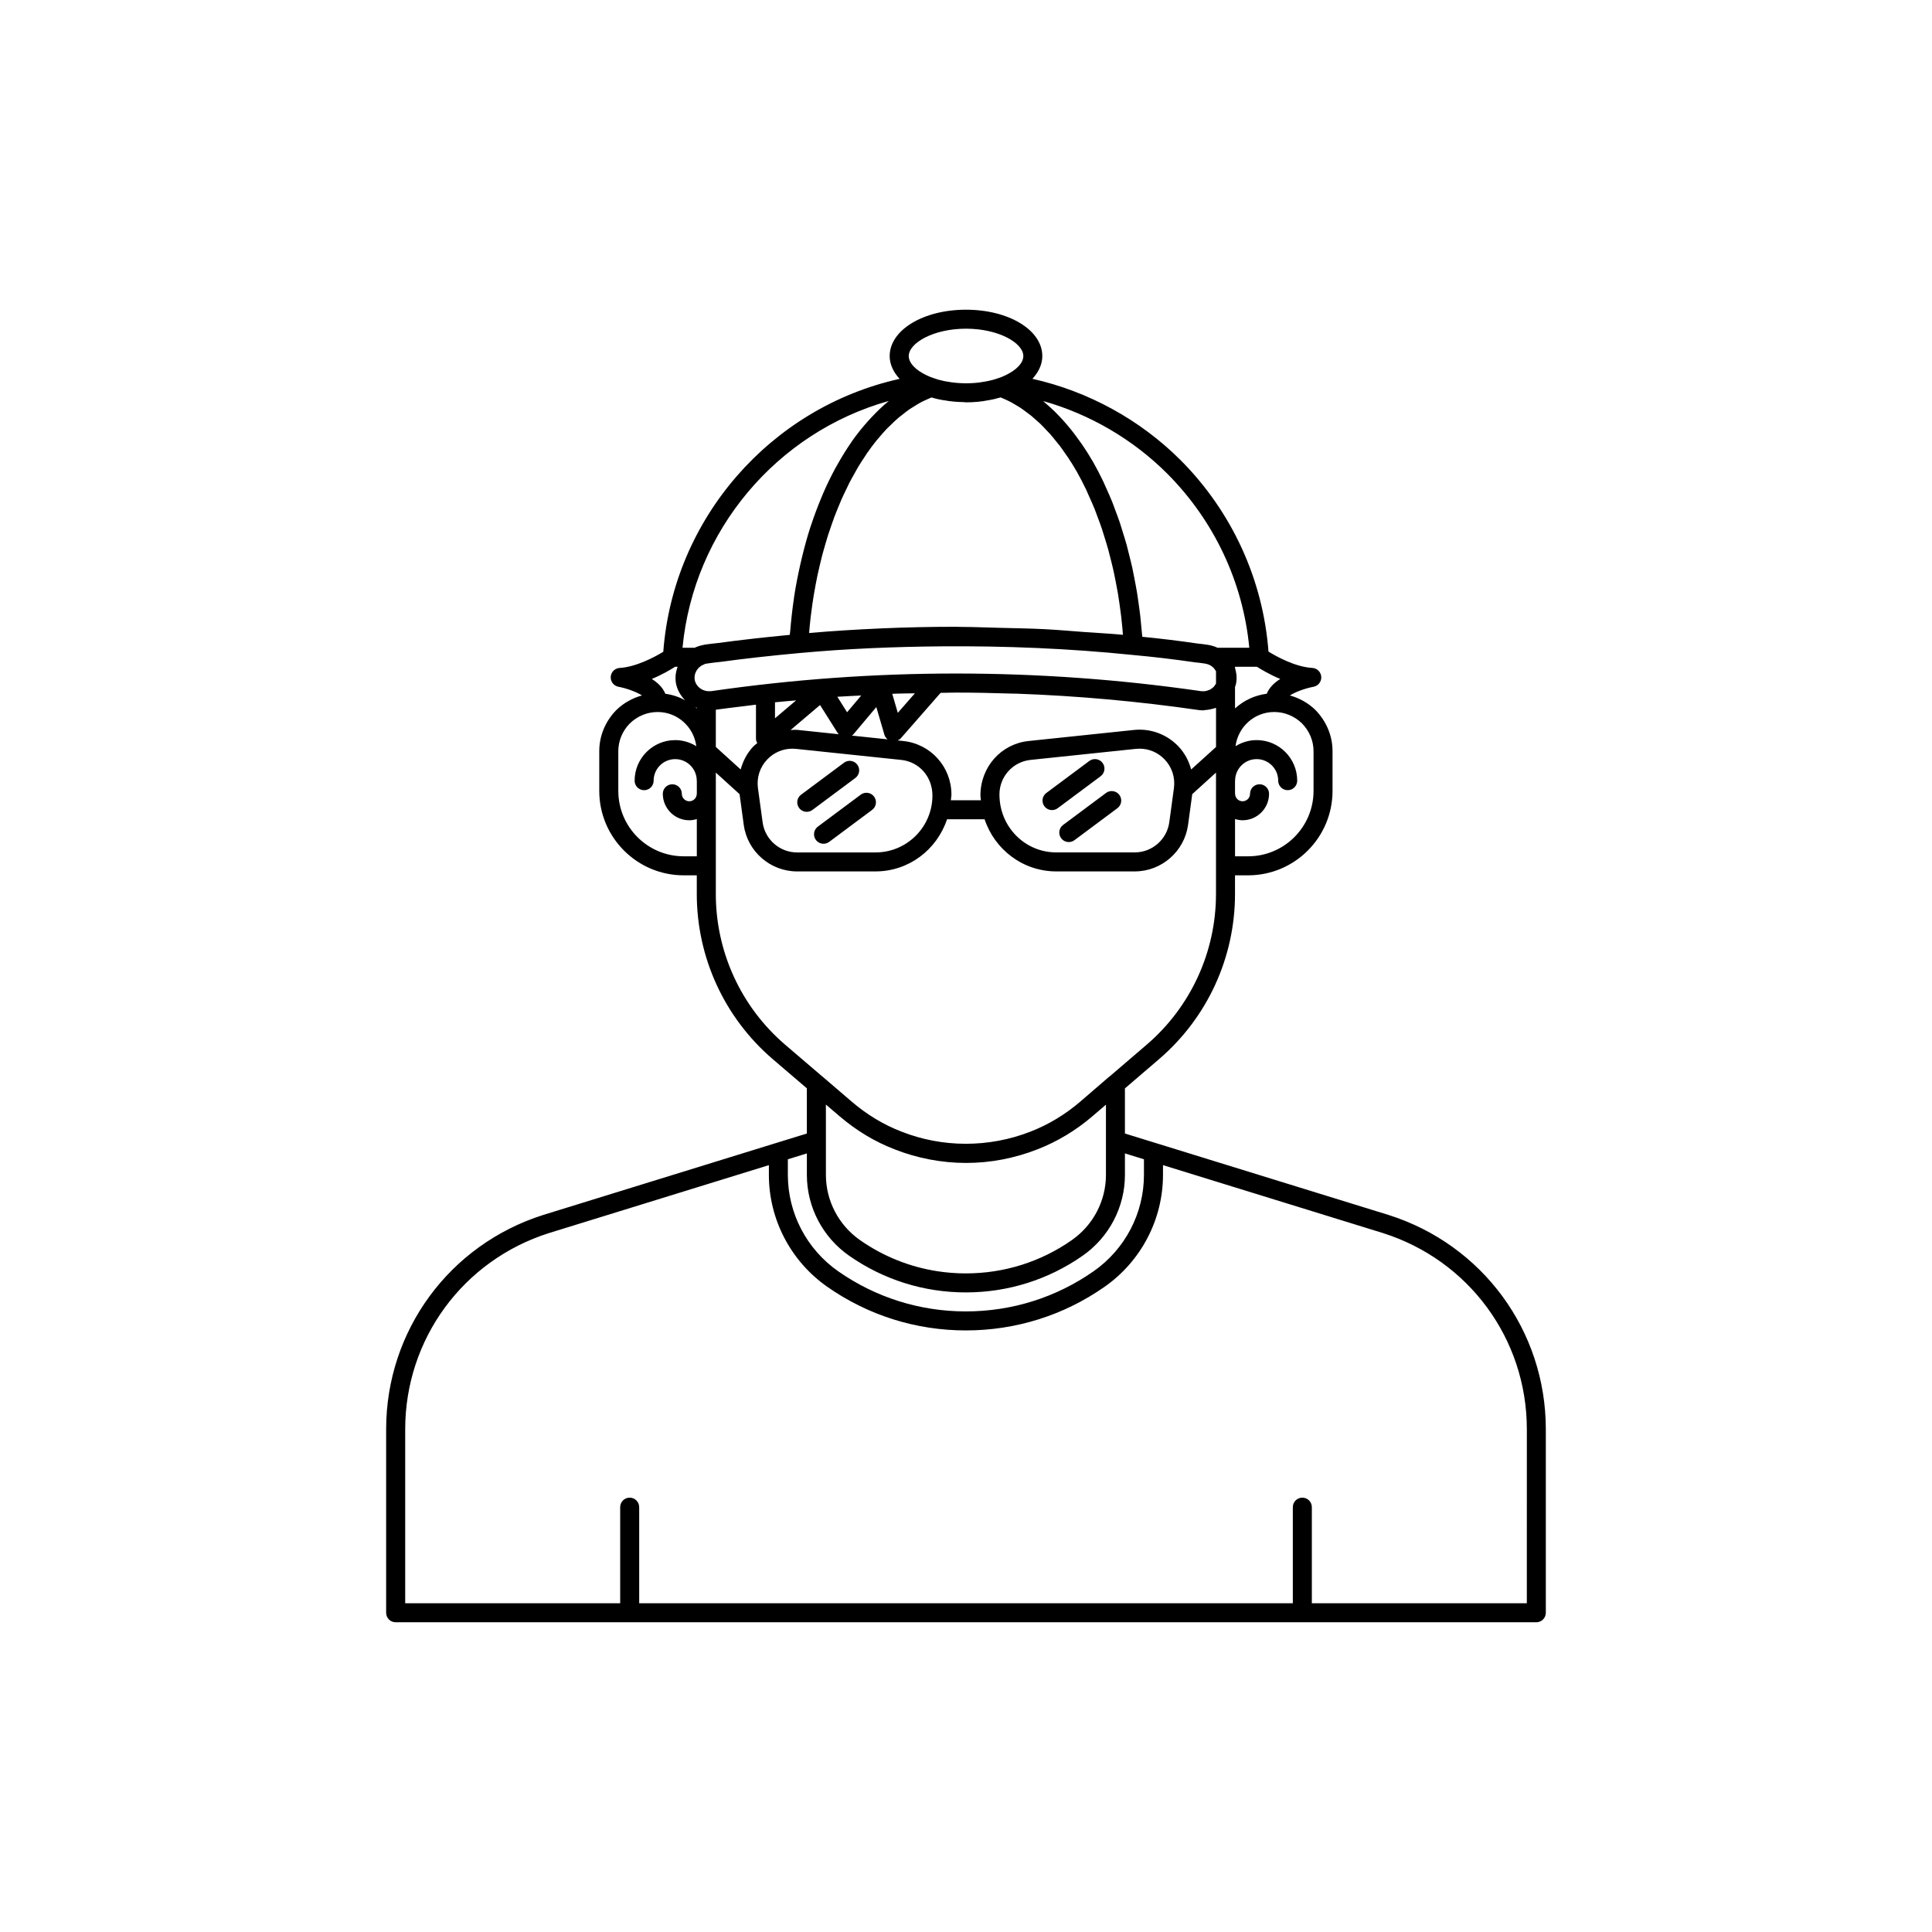 <?xml version="1.0" encoding="UTF-8"?>
<!-- Uploaded to: ICON Repo, www.iconrepo.com, Generator: ICON Repo Mixer Tools -->
<svg fill="#000000" width="800px" height="800px" version="1.1" viewBox="144 144 512 512" xmlns="http://www.w3.org/2000/svg">
 <g>
  <path d="m511.93 465.96-61.512-19.004-8.301-2.562v-11.961l9.098-7.797c12.758-10.965 20.074-26.906 20.074-43.73v-4.938h3.473c12.336 0 22.371-10.035 22.371-22.367v-10.527c0-4.055-1.598-7.918-4.535-10.922-1.93-1.887-4.266-3.152-6.769-3.856 1.559-0.965 4.019-1.867 6.277-2.301 1.25-0.238 2.125-1.371 2.043-2.641-0.09-1.266-1.102-2.277-2.371-2.348-4.598-0.262-9.652-3.117-11.617-4.332-1.453-19.074-9.648-37.039-23.262-50.703-10.758-10.758-24.535-18.281-39.297-21.586 1.648-1.801 2.621-3.844 2.621-6.027 0-6.887-8.879-12.285-20.223-12.285-11.34 0-20.227 5.398-20.227 12.285 0 2.195 0.98 4.242 2.629 6.043-34.211 7.594-59.969 37.027-62.625 72.324-2.438 1.5-7.356 4.047-11.555 4.285-1.27 0.07-2.289 1.078-2.371 2.348-0.082 1.273 0.797 2.402 2.047 2.641 2.203 0.418 4.668 1.324 6.242 2.293-2.519 0.703-4.875 1.984-6.832 3.902-2.898 2.961-4.496 6.828-4.496 10.879v10.527c0 12.336 10.035 22.367 22.371 22.367h3.473v4.938c0 16.824 7.316 32.762 20.082 43.734l9.086 7.773v11.98l-8.301 2.562h-0.004l-61.527 19.008c-24.918 7.887-41.66 30.719-41.66 56.816v48.617c0 1.391 1.125 2.519 2.519 2.519h302.29c1.391 0 2.519-1.125 2.519-2.519v-48.617c0-26.105-16.762-48.938-41.727-56.82zm-159.14-14.738 5.039-1.555v5.703c0 8.508 4.188 16.516 11.203 21.41 9.105 6.363 19.797 9.723 30.918 9.723 11.152 0 21.859-3.363 30.961-9.723 7.016-4.898 11.207-12.902 11.207-21.414v-5.699l5.039 1.555v4.144c0 10.152-4.992 19.703-13.359 25.543-9.953 6.953-21.656 10.629-33.852 10.629-12.156 0-23.848-3.676-33.805-10.629-8.359-5.844-13.352-15.391-13.352-25.543zm106.88-103.3c-0.617-2.301-1.754-4.449-3.469-6.219-3.066-3.164-7.391-4.719-11.715-4.254l-27.902 2.926c-7.277 0.762-12.762 6.856-12.762 14.445 0 0.43 0.102 0.832 0.129 1.258h-7.965c0.039-0.516 0.152-1.004 0.152-1.531 0-7.316-5.484-13.41-12.762-14.172l-1.492-0.156c0.289-0.145 0.59-0.281 0.809-0.531l10.574-12.074c0.371-0.004 0.742-0.016 1.117-0.02 1.02-0.008 2.043-0.055 3.062-0.051 4.816 0 9.637 0.105 14.453 0.258 0.539 0.016 1.074 0.012 1.613 0.031 16.086 0.578 32.148 2.023 48.125 4.336 0.414 0.055 0.82 0.082 1.23 0.082 0.184 0 0.348-0.066 0.531-0.078 0.5-0.031 0.98-0.109 1.457-0.215 0.332-0.074 0.656-0.145 0.973-0.254 0.141-0.051 0.297-0.059 0.434-0.113v10.367zm-50.809 6.625c0-4.731 3.547-8.668 8.246-9.164l27.902-2.926c0.328-0.031 0.652-0.051 0.98-0.051 2.481 0 4.848 0.992 6.598 2.801 1.984 2.043 2.898 4.832 2.516 7.656l-1.234 9.062c-0.625 4.543-4.551 7.969-9.133 7.969l-20.801 0.004c-8.309 0-15.074-6.762-15.074-15.352zm-75.16-12.598v-9.867c2.457-0.352 4.918-0.621 7.375-0.93 1.09-0.137 2.176-0.277 3.266-0.41v9.051c0 0.414 0.148 0.793 0.336 1.148-0.301 0.262-0.641 0.469-0.922 0.758-1.715 1.77-2.852 3.922-3.469 6.219zm-3.742-21.578c0.43-0.242 0.914-0.414 1.023-0.477 0.215 0 0.453-0.031 0.684-0.094 1.023-0.141 2.047-0.277 3.184-0.383 6.406-0.871 13.289-1.645 21.055-2.356 12.492-1.152 25.102-1.672 37.742-1.773 16.797-0.133 33.66 0.555 50.469 2.277 5.465 0.496 10.996 1.148 16.535 1.957 0.914 0.098 1.781 0.191 2.656 0.332 0.59 0.102 1.066 0.266 1.52 0.523 0.547 0.305 0.961 0.77 1.281 1.281 0.051 0.078 0.105 0.156 0.148 0.238v3.242c-0.082 0.16-0.18 0.312-0.281 0.457-0.105 0.145-0.203 0.297-0.328 0.426-0.145 0.148-0.312 0.266-0.48 0.387-0.156 0.113-0.305 0.242-0.477 0.332-0.164 0.086-0.348 0.133-0.527 0.195-0.203 0.07-0.395 0.16-0.609 0.195-0.395 0.07-0.805 0.09-1.223 0.039-43.086-6.238-86.809-6.234-129.8-0.016-0.375 0.031-0.715 0.035-1.078 0.004-1.723-0.195-3.106-1.457-3.367-3.078-0.004-0.016-0.02-0.496-0.023-0.508 0.004-1.281 0.754-2.539 1.902-3.203zm28.879-12.852c0.121-1.051 0.262-2.094 0.41-3.129 0.121-0.848 0.246-1.695 0.383-2.535 0.168-1.035 0.355-2.055 0.551-3.07 0.156-0.816 0.312-1.633 0.484-2.438 0.215-1.008 0.449-2 0.688-2.984 0.188-0.785 0.375-1.574 0.578-2.348 0.258-0.977 0.535-1.93 0.816-2.883 0.219-0.746 0.434-1.5 0.668-2.234 0.301-0.945 0.625-1.867 0.949-2.789 0.246-0.707 0.488-1.418 0.746-2.109 0.344-0.914 0.715-1.801 1.082-2.688 0.27-0.652 0.531-1.32 0.812-1.961 0.398-0.898 0.82-1.762 1.238-2.629 0.281-0.582 0.551-1.18 0.84-1.746 0.465-0.91 0.961-1.773 1.449-2.641 0.27-0.48 0.527-0.98 0.809-1.449 0.609-1.023 1.25-1.996 1.895-2.957 0.18-0.266 0.348-0.555 0.527-0.82 0.84-1.211 1.703-2.367 2.594-3.461 0.145-0.18 0.305-0.336 0.449-0.512 0.746-0.895 1.5-1.766 2.277-2.574 0.312-0.324 0.637-0.605 0.953-0.914 0.629-0.617 1.258-1.238 1.906-1.797 0.379-0.328 0.773-0.609 1.16-0.918 0.605-0.48 1.207-0.969 1.824-1.402 0.418-0.293 0.852-0.539 1.277-0.805 0.602-0.379 1.203-0.766 1.816-1.094 0.453-0.242 0.918-0.441 1.375-0.66 0.48-0.227 0.965-0.449 1.453-0.645 0.555 0.168 1.121 0.312 1.695 0.445 0.371 0.094 0.781 0.172 1.125 0.223 0.125 0.023 0.266 0.051 0.367 0.062 0.059 0.012 0.129 0.008 0.188 0.016 1.574 0.305 3.379 0.457 5.188 0.488 0.211 0.004 0.391 0.059 0.602 0.059 2.098 0 4.102-0.188 5.805-0.535 0.434-0.059 0.867-0.148 1.215-0.234 0.129-0.027 0.293-0.047 0.406-0.074 0.367-0.086 0.707-0.188 1.055-0.281 0.137-0.035 0.277-0.07 0.406-0.109 0.09-0.027 0.188-0.047 0.277-0.074 0.391 0.156 0.781 0.328 1.172 0.508 0.441 0.199 0.883 0.395 1.316 0.621 0.5 0.262 0.992 0.559 1.488 0.855 0.434 0.258 0.871 0.504 1.297 0.789 0.488 0.324 0.969 0.688 1.453 1.047 0.422 0.312 0.848 0.609 1.266 0.945 0.48 0.391 0.949 0.82 1.422 1.242 0.402 0.359 0.812 0.703 1.211 1.09 0.477 0.461 0.945 0.969 1.41 1.465 0.379 0.398 0.762 0.777 1.133 1.199 0.488 0.555 0.961 1.156 1.441 1.75 0.332 0.414 0.676 0.805 1.004 1.234 0.523 0.688 1.027 1.426 1.531 2.156 0.27 0.387 0.547 0.75 0.809 1.148 0.762 1.152 1.504 2.356 2.223 3.609 0.863 1.52 1.68 3.106 2.465 4.734 0.266 0.555 0.504 1.145 0.758 1.711 0.496 1.098 0.996 2.195 1.457 3.332 0.285 0.699 0.535 1.434 0.805 2.148 0.395 1.051 0.797 2.098 1.16 3.18 0.262 0.777 0.496 1.582 0.742 2.375 0.328 1.059 0.66 2.113 0.961 3.199 0.23 0.836 0.438 1.695 0.652 2.547 0.27 1.074 0.539 2.148 0.781 3.242 0.195 0.887 0.367 1.785 0.543 2.68 0.215 1.09 0.422 2.18 0.609 3.281 0.156 0.926 0.289 1.863 0.422 2.797 0.156 1.098 0.309 2.199 0.438 3.309 0.113 0.965 0.207 1.938 0.297 2.91 0.055 0.602 0.098 1.207 0.145 1.809-3.367-0.324-6.742-0.48-10.113-0.727-3.516-0.258-7.023-0.578-10.539-0.758-4.09-0.211-8.172-0.266-12.258-0.367-3.328-0.082-6.66-0.23-9.984-0.238-0.473 0-0.949-0.035-1.422-0.035-6.562 0-13.113 0.145-19.648 0.422-0.129 0.004-0.258 0.02-0.387 0.023-6.289 0.273-12.559 0.668-18.805 1.203 0.047-0.547 0.082-1.094 0.137-1.637 0.078-0.848 0.168-1.723 0.27-2.594zm-9.457 22.594h0.012c1.859-0.199 3.727-0.324 5.586-0.504l-5.598 4.746zm22.852-1.801-3.742 4.445-2.59-4.106c2.109-0.145 4.223-0.223 6.332-0.34zm-10.91 2.527 4.746 7.523c0.059 0.09 0.16 0.137 0.227 0.219l-10.824-1.137c-0.66-0.07-1.309-0.008-1.961 0.016zm8.809 7.797 6.102-7.254 2.148 7.344c0.145 0.492 0.453 0.891 0.836 1.207l-9.492-0.996c0.133-0.102 0.293-0.164 0.406-0.301zm11.266-10.812c1.688-0.059 3.375-0.051 5.062-0.09l-4.531 5.18-1.473-5.039c0.312-0.012 0.629-0.039 0.941-0.051zm-52.73 3.719v0.199c-0.117-0.105-0.246-0.199-0.363-0.301 0.109 0.051 0.246 0.055 0.363 0.102zm16.195 21.324c-0.383-2.824 0.531-5.613 2.516-7.656 1.75-1.812 4.117-2.801 6.598-2.801 0.324 0 0.648 0.016 0.98 0.051l27.902 2.926c4.699 0.496 8.246 4.434 8.246 9.438 0 8.316-6.766 15.078-15.074 15.078h-20.801c-4.586 0-8.508-3.426-9.125-7.965zm147.24-9.797v10.527c0 9.559-7.773 17.332-17.332 17.332h-3.473v-9.875c0.637 0.191 1.301 0.324 1.996 0.324 3.871 0 7.019-3.148 7.019-7.019 0-1.391-1.125-2.519-2.519-2.519-1.391 0-2.519 1.125-2.519 2.519 0 1.094-0.891 1.984-1.984 1.984s-1.977-0.891-1.977-1.984c0-0.035-0.02-0.062-0.02-0.098v-3.277c0-0.035 0.02-0.062 0.02-0.098 0-3.152 2.562-5.715 5.711-5.715 3.148 0 5.711 2.562 5.711 5.715 0 1.391 1.125 2.519 2.519 2.519 1.391 0 2.519-1.125 2.519-2.519 0-5.93-4.82-10.754-10.75-10.754-2.059 0-3.965 0.609-5.598 1.617 0.656-5.094 4.973-9.062 10.242-9.062 2.762 0 5.391 1.086 7.371 3.019 1.973 2.019 3.062 4.633 3.062 7.363zm-12.41-15.219c-3.219 0.418-6.117 1.801-8.398 3.891v-5.668c0.125-0.395 0.27-0.773 0.324-1.23 0.215-1.262 0.059-2.559-0.324-3.812v-0.336h5.805c1.082 0.691 3.352 2.055 6.176 3.238-1.586 0.984-2.91 2.285-3.582 3.918zm-26.355-58.324c12.434 12.477 20.09 28.773 21.738 46.137h-8.406c-0.766-0.355-1.594-0.613-2.535-0.773-1.004-0.16-1.949-0.266-2.856-0.359-4.816-0.707-9.707-1.305-14.562-1.777-0.059-0.801-0.156-1.586-0.23-2.383-0.094-1.031-0.18-2.066-0.297-3.09-0.133-1.164-0.297-2.312-0.461-3.465-0.141-0.996-0.273-1.996-0.438-2.981-0.191-1.164-0.418-2.305-0.641-3.453-0.184-0.949-0.359-1.906-0.562-2.844-0.254-1.16-0.547-2.293-0.832-3.434-0.223-0.895-0.434-1.801-0.676-2.684-0.32-1.164-0.68-2.293-1.035-3.43-0.254-0.82-0.492-1.656-0.762-2.461-0.398-1.18-0.836-2.316-1.266-3.461-0.273-0.727-0.527-1.473-0.816-2.184-0.504-1.246-1.051-2.441-1.594-3.641-0.258-0.566-0.492-1.16-0.762-1.715-0.832-1.734-1.703-3.414-2.621-5.031-0.902-1.566-1.844-3.051-2.805-4.477-0.297-0.438-0.605-0.844-0.91-1.273-0.684-0.965-1.379-1.906-2.094-2.801-0.363-0.457-0.734-0.891-1.105-1.328-0.688-0.812-1.387-1.586-2.098-2.332-0.387-0.406-0.773-0.809-1.164-1.191-0.758-0.742-1.531-1.438-2.312-2.106-0.262-0.223-0.512-0.488-0.773-0.707 12.332 3.477 23.762 10.129 32.875 19.242zm-53.328-38.422c8.688 0 15.184 3.824 15.184 7.246 0 1.82-1.801 3.742-4.891 5.172-0.562 0.281-1.176 0.516-1.949 0.758-0.102 0.039-0.219 0.07-0.324 0.109-0.402 0.141-0.832 0.258-1.277 0.367-0.188 0.047-0.355 0.094-0.566 0.137-0.203 0.055-0.512 0.109-0.797 0.164-0.145 0.023-0.219 0.047-0.398 0.07-0.051 0.012-0.113 0.012-0.164 0.023-1.41 0.27-2.922 0.406-4.473 0.422-0.207 0.004-0.414 0-0.621 0-1.582-0.02-3.195-0.156-4.773-0.457-0.051-0.012-0.109-0.012-0.16-0.023-0.023-0.004-0.047-0.012-0.066-0.012-0.312-0.047-0.645-0.113-1.078-0.23-0.715-0.145-1.379-0.332-2.156-0.625-0.609-0.188-1.227-0.422-1.855-0.734-3.019-1.398-4.82-3.32-4.82-5.141 0-3.422 6.492-7.246 15.188-7.246zm-20.484 19.16c-0.031 0.027-0.062 0.062-0.094 0.09-1.559 1.273-3.047 2.723-4.5 4.266-0.324 0.348-0.648 0.695-0.969 1.055-1.418 1.594-2.789 3.277-4.09 5.117-0.156 0.219-0.297 0.461-0.453 0.684-1.188 1.723-2.312 3.551-3.394 5.465-0.242 0.426-0.488 0.84-0.723 1.277-1.129 2.09-2.188 4.277-3.18 6.566-0.207 0.477-0.398 0.969-0.598 1.449-0.898 2.168-1.738 4.402-2.508 6.723-0.102 0.309-0.219 0.605-0.316 0.918-0.816 2.539-1.531 5.18-2.184 7.875-0.145 0.605-0.285 1.207-0.422 1.82-0.621 2.758-1.184 5.57-1.629 8.469-0.035 0.215-0.055 0.441-0.086 0.66-0.41 2.769-0.719 5.606-0.961 8.48-0.031 0.363-0.094 0.703-0.121 1.066-0.23 0.023-0.426 0.047-0.656 0.066-3.133 0.305-6.148 0.613-9.016 0.938-0.281 0.031-0.555 0.066-0.832 0.098-2.953 0.34-5.801 0.691-8.512 1.062-1.113 0.098-2.223 0.25-3.445 0.414-0.129 0.016-0.254 0.047-0.379 0.082-0.855 0.164-1.633 0.41-2.363 0.754h-3.219c2.941-31.074 25.023-57.09 54.648-65.395zm-56.613 70.434h0.672c-0.332 0.918-0.566 1.875-0.566 2.871 0 0.449 0.016 0.898 0.082 1.305 0.293 1.82 1.199 3.422 2.457 4.684-1.602-0.867-3.356-1.449-5.234-1.703-0.672-1.637-2-2.938-3.59-3.922 2.828-1.18 5.098-2.543 6.18-3.234zm2.277 50.23c-9.559 0-17.332-7.773-17.332-17.332v-10.527c0-2.727 1.086-5.344 3.019-7.32 2.016-1.973 4.644-3.059 7.41-3.059 5.269 0 9.586 3.965 10.242 9.059-1.633-1.004-3.539-1.613-5.594-1.613-5.93 0-10.754 4.824-10.754 10.754 0 1.391 1.125 2.519 2.519 2.519 1.391 0 2.519-1.125 2.519-2.519 0-3.152 2.562-5.715 5.719-5.715 3.148 0 5.711 2.562 5.711 5.715 0 0.027 0.016 0.047 0.016 0.074v3.324c0 0.027-0.016 0.047-0.016 0.074 0 1.094-0.891 1.984-1.984 1.984s-1.977-0.891-1.977-1.984c0-1.391-1.125-2.519-2.519-2.519-1.391 0-2.519 1.125-2.519 2.519 0 3.871 3.148 7.019 7.016 7.019 0.699 0 1.359-0.133 1.996-0.324v9.875zm8.512 9.973v-32.152l6.293 5.707 1.109 8.152c0.953 7.027 7.027 12.324 14.117 12.324h20.801c8.828 0 16.262-5.758 18.961-13.82h9.945c2.66 8 10.125 13.82 19.004 13.82h20.797c7.09 0 13.156-5.297 14.121-12.324l1.109-8.152 6.293-5.707v32.152c0 15.352-6.676 29.898-18.312 39.902l-9.895 8.484c-0.027 0.02-0.062 0.02-0.09 0.039l-7.703 6.641c-3.981 3.41-8.414 6.082-13.18 7.93-11.008 4.305-23.305 4.277-34.156-0.004-4.719-1.812-9.152-4.481-13.172-7.926l-7.758-6.648c-0.008-0.008-0.023-0.008-0.035-0.016l-9.934-8.496c-11.641-10.008-18.316-24.551-18.316-39.906zm32.773 58.895c4.457 3.816 9.383 6.781 14.617 8.793 5.973 2.359 12.512 3.602 18.914 3.602 6.441 0 12.797-1.211 18.898-3.594 5.293-2.055 10.219-5.019 14.637-8.809l3.547-3.039v18.617c0 6.867-3.387 13.324-9.055 17.285-8.25 5.766-17.965 8.812-28.078 8.812-2.523 0-5.019-0.191-7.473-0.566-7.367-1.129-14.367-3.922-20.559-8.25-5.664-3.957-9.047-10.418-9.047-17.281v-9.117l-0.004-9.531zm182.15 129.08h-56.973v-25.465c0-1.391-1.125-2.519-2.519-2.519-1.391 0-2.519 1.125-2.519 2.519v25.465h-173.22v-25.465c0-1.391-1.125-2.519-2.519-2.519-1.391 0-2.519 1.125-2.519 2.519v25.465h-56.973v-46.098c0-23.891 15.324-44.793 38.125-52.008l58.254-17.996v2.59c0 11.797 5.797 22.887 15.508 29.672 10.805 7.551 23.492 11.539 36.688 11.539 13.23 0 25.934-3.988 36.734-11.539 9.711-6.785 15.512-17.875 15.512-29.676v-2.59l58.238 17.988c22.844 7.219 38.188 28.121 38.188 52.02z"/>
  <path d="m357.8 359.14c0.527 0 1.055-0.164 1.504-0.5l11.375-8.473c1.117-0.832 1.348-2.41 0.516-3.523-0.84-1.121-2.414-1.344-3.527-0.516l-11.375 8.473c-1.117 0.832-1.348 2.41-0.516 3.523 0.496 0.664 1.254 1.016 2.023 1.016z"/>
  <path d="m360.22 366.59c0.496 0.664 1.254 1.012 2.023 1.012 0.527 0 1.055-0.164 1.504-0.5l11.375-8.473c1.117-0.832 1.348-2.41 0.516-3.523-0.836-1.121-2.414-1.344-3.527-0.516l-11.375 8.473c-1.113 0.832-1.344 2.41-0.516 3.527z"/>
  <path d="m422.8 358.68c0.527 0 1.055-0.164 1.504-0.5l11.375-8.473c1.117-0.832 1.348-2.41 0.516-3.523-0.836-1.125-2.422-1.344-3.527-0.516l-11.375 8.473c-1.117 0.828-1.348 2.406-0.516 3.523 0.496 0.664 1.254 1.016 2.023 1.016z"/>
  <path d="m425.22 366.14c0.496 0.664 1.254 1.012 2.023 1.012 0.527 0 1.055-0.164 1.504-0.5l11.375-8.473c1.117-0.832 1.348-2.41 0.516-3.523-0.836-1.121-2.422-1.344-3.527-0.516l-11.375 8.473c-1.117 0.832-1.348 2.41-0.516 3.527z"/>
 </g>
</svg>